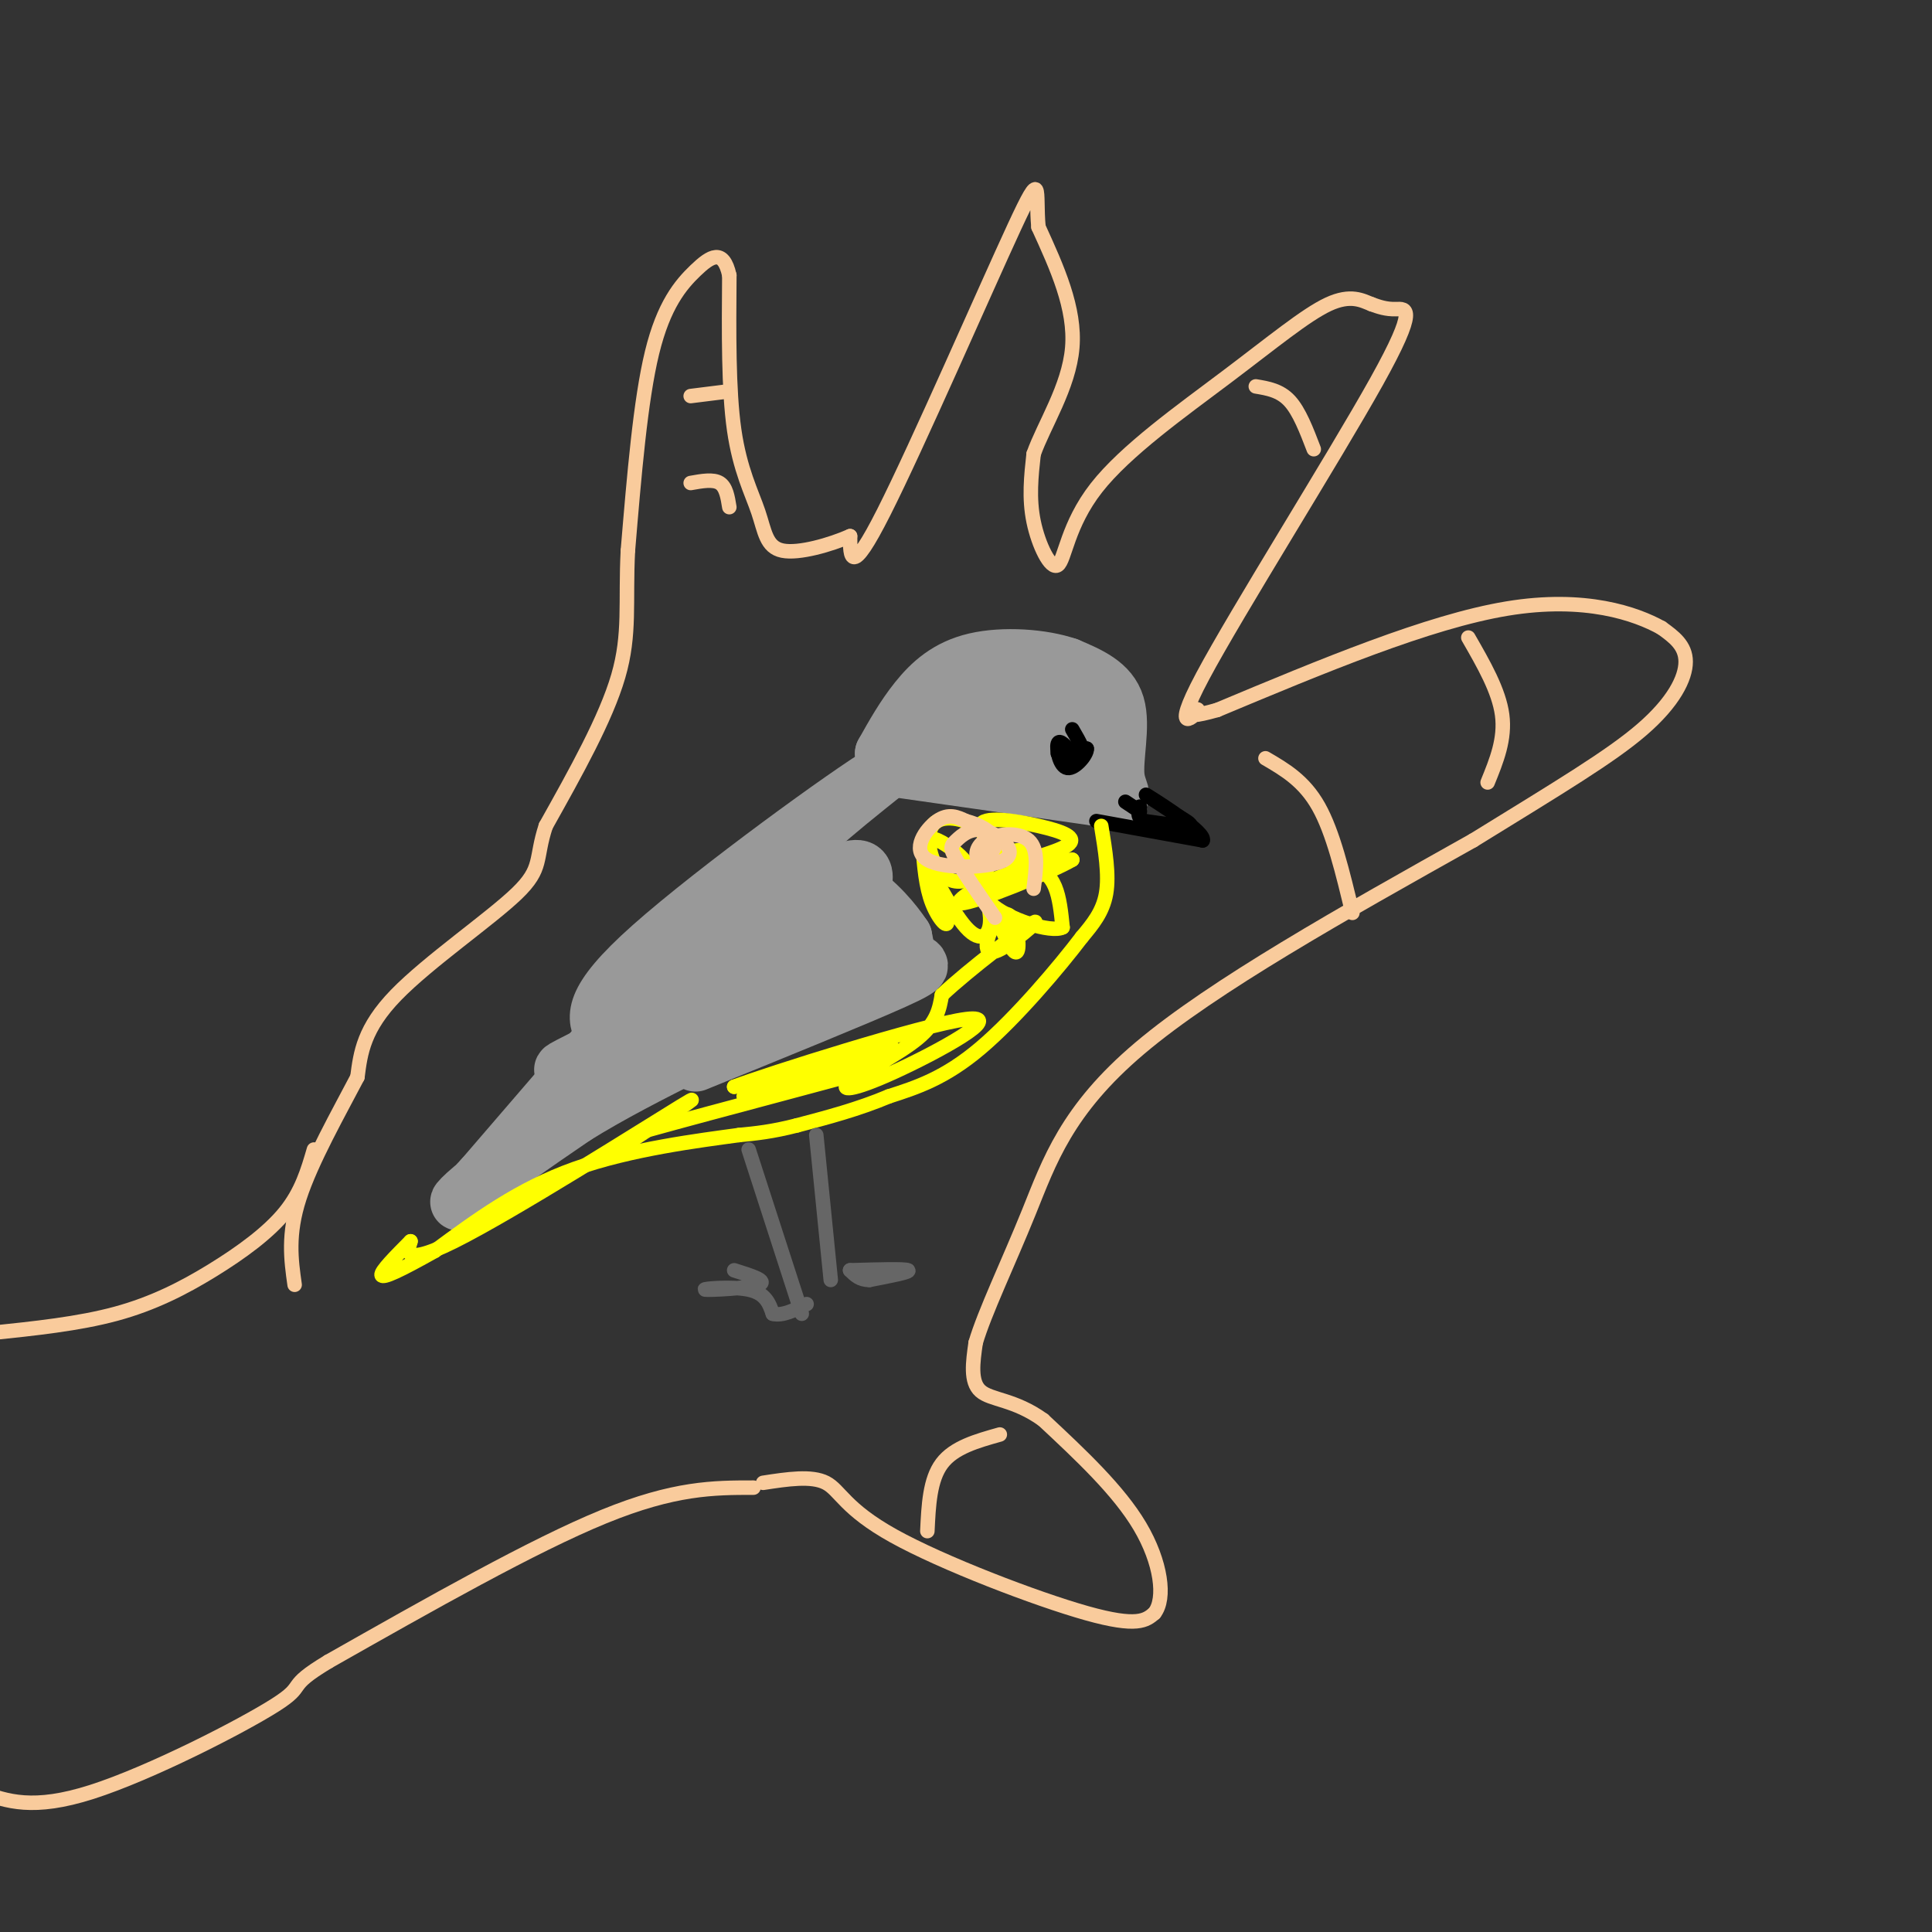 <svg viewBox='0 0 400 400' version='1.1' xmlns='http://www.w3.org/2000/svg' xmlns:xlink='http://www.w3.org/1999/xlink'><rect x="0" y="0" width="400" height="400" fill="#333333" stroke="none"/><g fill='none' stroke='#999999' stroke-width='12' stroke-linecap='round' stroke-linejoin='round'><path d='M131,208c0.000,0.000 -31.000,36.000 -31,36'/><path d='M100,244c-6.200,6.711 -6.200,5.489 -2,2c4.200,-3.489 12.600,-9.244 21,-15'/><path d='M119,231c7.500,-4.667 15.750,-8.833 24,-13'/><path d='M143,218c4.333,-2.333 3.167,-1.667 2,-1'/><path d='M144,220c16.822,-6.844 33.644,-13.689 41,-17c7.356,-3.311 5.244,-3.089 4,-4c-1.244,-0.911 -1.622,-2.956 -2,-5'/><path d='M187,194c-1.867,-2.822 -5.533,-7.378 -10,-10c-4.467,-2.622 -9.733,-3.311 -15,-4'/><path d='M162,180c1.000,-4.000 11.000,-12.000 21,-20'/><path d='M183,160c-6.956,4.089 -34.844,24.311 -48,36c-13.156,11.689 -11.578,14.844 -10,18'/><path d='M125,214c8.133,-4.311 33.467,-24.089 45,-31c11.533,-6.911 9.267,-0.956 7,5'/><path d='M177,188c1.555,1.159 1.943,1.558 3,3c1.057,1.442 2.785,3.927 -2,5c-4.785,1.073 -16.081,0.735 -26,4c-9.919,3.265 -18.459,10.132 -27,17'/><path d='M125,217c-7.555,4.167 -12.943,6.086 -3,3c9.943,-3.086 35.215,-11.177 46,-16c10.785,-4.823 7.081,-6.378 5,-8c-2.081,-1.622 -2.541,-3.311 -3,-5'/><path d='M170,191c-1.000,-2.000 -2.000,-4.500 -3,-7'/><path d='M185,159c0.000,0.000 42.000,6.000 42,6'/><path d='M227,165c7.286,0.821 4.500,-0.125 4,-4c-0.500,-3.875 1.286,-10.679 0,-15c-1.286,-4.321 -5.643,-6.161 -10,-8'/><path d='M221,138c-5.214,-1.810 -13.250,-2.333 -19,-1c-5.750,1.333 -9.214,4.524 -12,8c-2.786,3.476 -4.893,7.238 -7,11'/><path d='M183,156c3.381,-0.298 15.333,-6.542 23,-9c7.667,-2.458 11.048,-1.131 13,1c1.952,2.131 2.476,5.065 3,8'/><path d='M222,156c-3.167,0.726 -12.583,-1.458 -14,-3c-1.417,-1.542 5.167,-2.440 9,-2c3.833,0.440 4.917,2.220 6,4'/><path d='M223,155c-3.881,0.762 -16.583,0.667 -23,0c-6.417,-0.667 -6.548,-1.905 -6,-3c0.548,-1.095 1.774,-2.048 3,-3'/></g>
<g fill='none' stroke='#000000' stroke-width='3' stroke-linecap='round' stroke-linejoin='round'><path d='M227,170c0.000,0.000 22.000,4.000 22,4'/><path d='M249,174c0.711,-1.556 -8.511,-7.444 -11,-9c-2.489,-1.556 1.756,1.222 6,4'/><path d='M244,169c1.778,1.111 3.222,1.889 2,2c-1.222,0.111 -5.111,-0.444 -9,-1'/><path d='M237,170c-1.667,-0.667 -1.333,-1.833 -1,-3'/><path d='M222,151c1.533,2.622 3.067,5.244 2,6c-1.067,0.756 -4.733,-0.356 -5,-1c-0.267,-0.644 2.867,-0.822 6,-1'/><path d='M225,155c0.179,1.071 -2.375,4.250 -4,4c-1.625,-0.250 -2.321,-3.929 -2,-5c0.321,-1.071 1.661,0.464 3,2'/><path d='M236,168c0.000,0.000 -3.000,-2.000 -3,-2'/></g>
<g fill='none' stroke='#ffff00' stroke-width='3' stroke-linecap='round' stroke-linejoin='round'><path d='M228,171c0.833,5.083 1.667,10.167 1,14c-0.667,3.833 -2.833,6.417 -5,9'/><path d='M224,194c-4.600,6.067 -13.600,16.733 -21,23c-7.400,6.267 -13.200,8.133 -19,10'/><path d='M184,227c-6.333,2.667 -12.667,4.333 -19,6'/><path d='M165,233c-5.167,1.333 -8.583,1.667 -12,2'/><path d='M153,235c-8.133,1.111 -22.467,2.889 -34,7c-11.533,4.111 -20.267,10.556 -29,17'/><path d='M90,259c-7.222,4.067 -10.778,5.733 -11,5c-0.222,-0.733 2.889,-3.867 6,-7'/><path d='M85,257c-0.051,0.732 -3.179,6.062 9,0c12.179,-6.062 39.663,-23.517 47,-28c7.337,-4.483 -5.475,4.005 -10,7c-4.525,2.995 -0.762,0.498 3,-2'/><path d='M134,234c13.612,-3.802 46.144,-12.308 48,-13c1.856,-0.692 -26.962,6.429 -28,6c-1.038,-0.429 25.703,-8.408 30,-10c4.297,-1.592 -13.852,3.204 -32,8'/><path d='M152,225c6.630,-2.538 39.205,-12.882 48,-14c8.795,-1.118 -6.189,6.989 -15,11c-8.811,4.011 -11.449,3.926 -9,2c2.449,-1.926 9.985,-5.693 14,-9c4.015,-3.307 4.507,-6.153 5,-9'/><path d='M195,206c5.547,-5.241 16.913,-13.844 19,-15c2.087,-1.156 -5.107,5.135 -8,6c-2.893,0.865 -1.487,-3.696 0,-6c1.487,-2.304 3.054,-2.351 4,0c0.946,2.351 1.270,7.100 0,6c-1.270,-1.100 -4.135,-8.050 -7,-15'/><path d='M203,182c-0.477,-0.890 1.831,4.386 2,8c0.169,3.614 -1.800,5.568 -5,2c-3.200,-3.568 -7.631,-12.657 -8,-13c-0.369,-0.343 3.324,8.062 4,11c0.676,2.938 -1.664,0.411 -3,-3c-1.336,-3.411 -1.668,-7.705 -2,-12'/><path d='M191,175c0.439,-2.179 2.537,-1.626 5,0c2.463,1.626 5.290,4.325 5,6c-0.290,1.675 -3.696,2.325 -6,0c-2.304,-2.325 -3.505,-7.626 -2,-10c1.505,-2.374 5.716,-1.821 9,0c3.284,1.821 5.642,4.911 8,8'/><path d='M210,179c-0.921,-0.527 -7.225,-5.846 -7,-8c0.225,-2.154 6.978,-1.144 12,0c5.022,1.144 8.314,2.424 6,4c-2.314,1.576 -10.232,3.450 -11,4c-0.768,0.550 5.616,-0.225 12,-1'/><path d='M222,178c-4.095,2.440 -20.333,9.042 -23,9c-2.667,-0.042 8.238,-6.726 14,-7c5.762,-0.274 6.381,5.863 7,12'/><path d='M220,192c-2.298,1.238 -11.542,-1.667 -15,-5c-3.458,-3.333 -1.131,-7.095 1,-9c2.131,-1.905 4.065,-1.952 6,-2'/></g>
<g fill='none' stroke='#666666' stroke-width='3' stroke-linecap='round' stroke-linejoin='round'><path d='M169,235c0.000,0.000 3.000,30.000 3,30'/><path d='M155,238c0.000,0.000 11.000,34.000 11,34'/><path d='M176,263c5.667,-0.167 11.333,-0.333 12,0c0.667,0.333 -3.667,1.167 -8,2'/><path d='M180,265c-2.000,0.000 -3.000,-1.000 -4,-2'/><path d='M152,263c3.595,1.125 7.190,2.250 5,3c-2.190,0.750 -10.167,1.125 -11,1c-0.833,-0.125 5.476,-0.750 9,0c3.524,0.750 4.262,2.875 5,5'/><path d='M160,272c2.000,0.500 4.500,-0.750 7,-2'/></g>
<g fill='none' stroke='#f9cb9c' stroke-width='3' stroke-linecap='round' stroke-linejoin='round'><path d='M158,307c5.018,-0.768 10.036,-1.536 13,0c2.964,1.536 3.875,5.375 14,11c10.125,5.625 29.464,13.036 40,16c10.536,2.964 12.268,1.482 14,0'/><path d='M239,334c2.400,-3.022 1.400,-10.578 -3,-18c-4.400,-7.422 -12.200,-14.711 -20,-22'/><path d='M216,294c-5.956,-4.311 -10.844,-4.089 -13,-6c-2.156,-1.911 -1.578,-5.956 -1,-10'/><path d='M202,278c1.786,-6.143 6.750,-16.500 11,-27c4.250,-10.500 7.786,-21.143 23,-34c15.214,-12.857 42.107,-27.929 69,-43'/><path d='M305,174c18.000,-11.107 28.500,-17.375 35,-23c6.500,-5.625 9.000,-10.607 9,-14c-0.000,-3.393 -2.500,-5.196 -5,-7'/><path d='M344,130c-5.222,-2.911 -15.778,-6.689 -32,-4c-16.222,2.689 -38.111,11.844 -60,21'/><path d='M252,147c-9.685,2.746 -3.899,-0.888 -4,0c-0.101,0.888 -6.089,6.300 1,-7c7.089,-13.300 27.255,-45.312 36,-61c8.745,-15.688 6.070,-15.054 4,-15c-2.070,0.054 -3.535,-0.473 -5,-1'/><path d='M284,63c-1.947,-0.768 -4.316,-2.187 -9,0c-4.684,2.187 -11.683,7.981 -21,15c-9.317,7.019 -20.951,15.263 -27,23c-6.049,7.737 -6.513,14.968 -8,16c-1.487,1.032 -3.996,-4.134 -5,-9c-1.004,-4.866 -0.502,-9.433 0,-14'/><path d='M214,94c2.089,-5.956 7.311,-13.844 8,-22c0.689,-8.156 -3.156,-16.578 -7,-25'/><path d='M215,47c-0.690,-7.321 1.083,-13.125 -5,0c-6.083,13.125 -20.024,45.179 -27,59c-6.976,13.821 -6.988,9.411 -7,5'/><path d='M176,111c-4.027,1.769 -10.595,3.691 -14,3c-3.405,-0.691 -3.648,-3.994 -5,-8c-1.352,-4.006 -3.815,-8.716 -5,-17c-1.185,-8.284 -1.093,-20.142 -1,-32'/><path d='M151,57c-1.262,-5.702 -3.917,-3.958 -7,-1c-3.083,2.958 -6.595,7.131 -9,17c-2.405,9.869 -3.702,25.435 -5,41'/><path d='M130,114c-0.556,10.778 0.556,17.222 -2,26c-2.556,8.778 -8.778,19.889 -15,31'/><path d='M113,171c-2.286,6.917 -0.500,8.708 -6,14c-5.500,5.292 -18.286,14.083 -25,21c-6.714,6.917 -7.357,11.958 -8,17'/><path d='M74,223c-3.867,7.400 -9.533,17.400 -12,25c-2.467,7.600 -1.733,12.800 -1,18'/><path d='M156,308c-8.167,0.000 -16.333,0.000 -31,6c-14.667,6.000 -35.833,18.000 -57,30'/><path d='M68,344c-9.321,5.607 -4.125,4.625 -11,9c-6.875,4.375 -25.821,14.107 -38,18c-12.179,3.893 -17.589,1.946 -23,0'/><path d='M65,238c-1.280,4.381 -2.560,8.762 -6,13c-3.440,4.238 -9.042,8.333 -15,12c-5.958,3.667 -12.274,6.905 -20,9c-7.726,2.095 -16.863,3.048 -26,4'/><path d='M260,80c2.500,0.417 5.000,0.833 7,3c2.000,2.167 3.500,6.083 5,10'/><path d='M304,132c3.167,5.500 6.333,11.000 7,16c0.667,5.000 -1.167,9.500 -3,14'/><path d='M262,157c4.000,2.333 8.000,4.667 11,10c3.000,5.333 5.000,13.667 7,22'/><path d='M143,82c0.000,0.000 8.000,-1.000 8,-1'/><path d='M143,100c2.333,-0.417 4.667,-0.833 6,0c1.333,0.833 1.667,2.917 2,5'/><path d='M207,297c-4.750,1.333 -9.500,2.667 -12,6c-2.500,3.333 -2.750,8.667 -3,14'/><path d='M206,190c-3.267,-4.724 -6.534,-9.447 -8,-12c-1.466,-2.553 -1.132,-2.934 0,-4c1.132,-1.066 3.060,-2.816 6,-2c2.940,0.816 6.891,4.198 4,6c-2.891,1.802 -12.625,2.024 -16,0c-3.375,-2.024 -0.393,-6.292 2,-8c2.393,-1.708 4.196,-0.854 6,0'/><path d='M200,170c2.448,0.607 5.568,2.124 6,4c0.432,1.876 -1.822,4.111 -3,4c-1.178,-0.111 -1.279,-2.568 1,-4c2.279,-1.432 6.937,-1.838 9,0c2.063,1.838 1.532,5.919 1,10'/></g>
</svg>